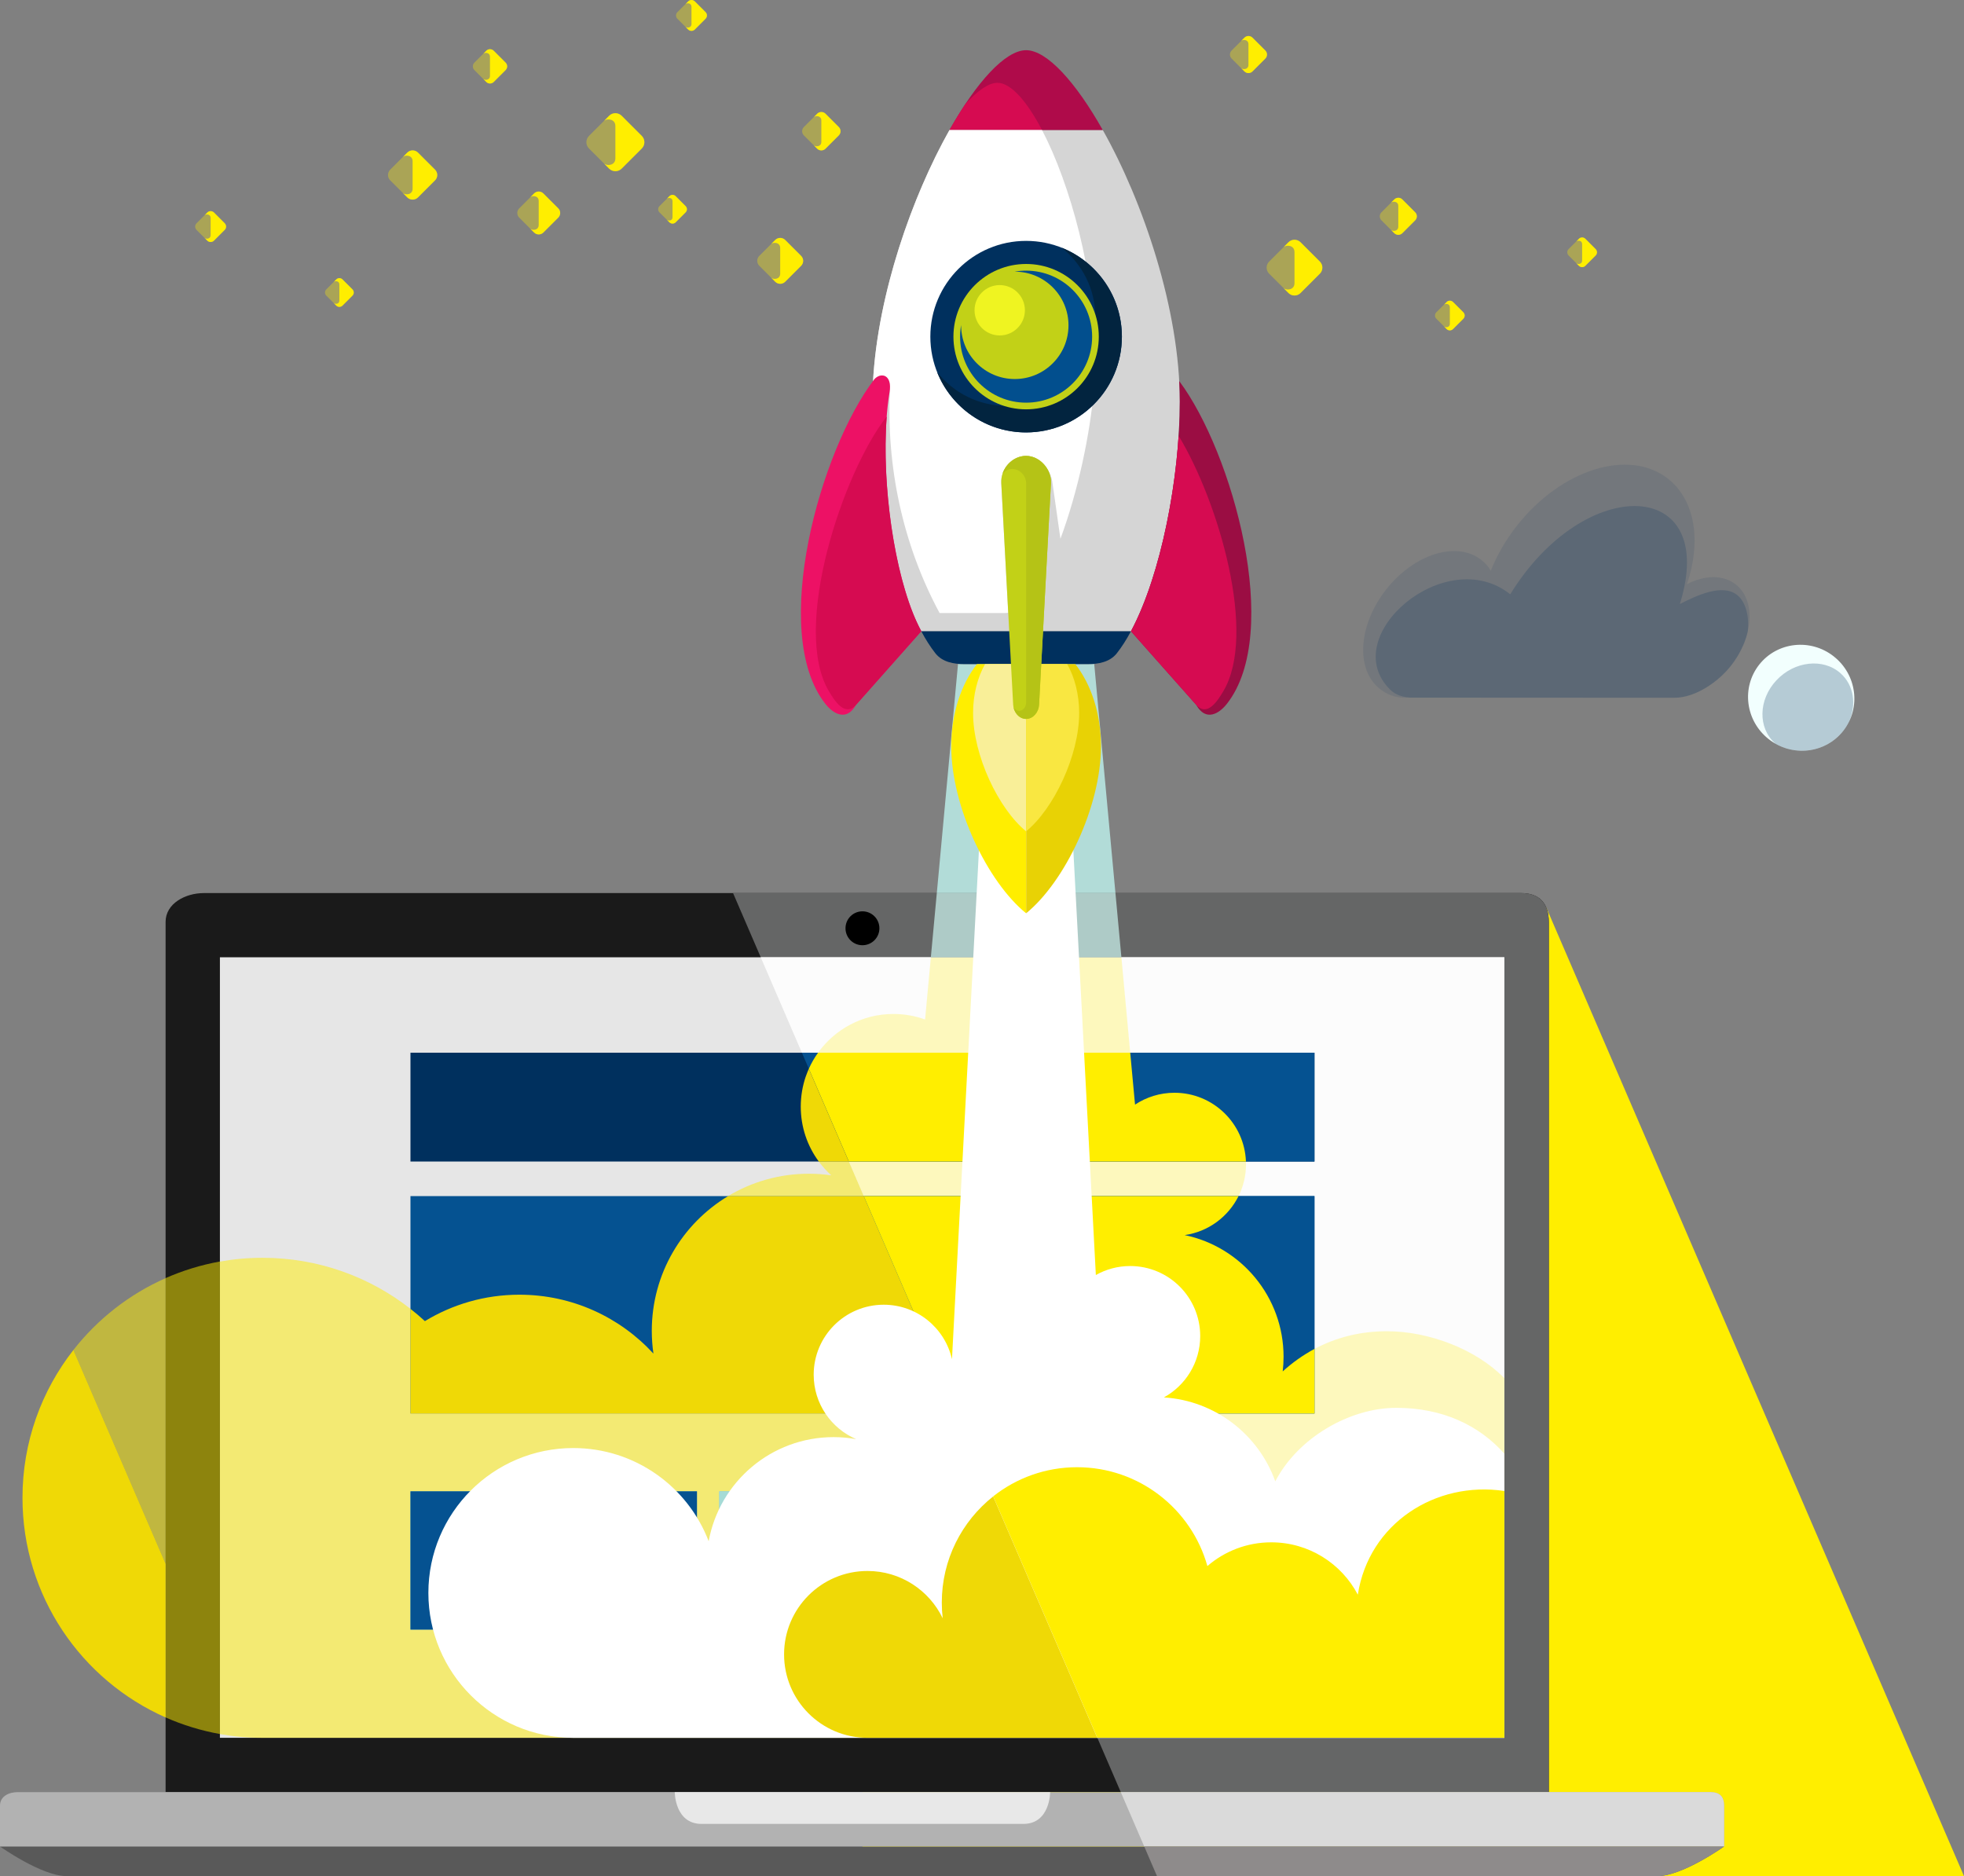 <svg xmlns="http://www.w3.org/2000/svg" id="Ebene_1" viewBox="0 0 713.66 681.73"><rect x="0" y="0" width="713.66" height="681.73" fill="#808080" stroke="none"/><defs><style>.cls-1,.cls-2{fill:#055291;}.cls-3{fill:#efd906;}.cls-3,.cls-4,.cls-5,.cls-2,.cls-6,.cls-7,.cls-8,.cls-9,.cls-10,.cls-11,.cls-12,.cls-13,.cls-14,.cls-15,.cls-16,.cls-17,.cls-18,.cls-19,.cls-20,.cls-21,.cls-22,.cls-23,.cls-24,.cls-25,.cls-26,.cls-27,.cls-28,.cls-29,.cls-30,.cls-31{fill-rule:evenodd;}.cls-4{fill:#fff;}.cls-32{fill:#aecbc7;}.cls-33{fill:#595959;}.cls-5{fill:#a5dbd6;}.cls-34{fill:#e6e6e6;}.cls-35{fill:#656666;}.cls-6{fill:#6ba585;}.cls-36,.cls-13,.cls-16,.cls-17,.cls-18{fill:#00305e;}.cls-7{fill:#b2dcd8;}.cls-8{opacity:.5;}.cls-8,.cls-9,.cls-10,.cls-15{fill:#fe0;}.cls-9,.cls-16{opacity:.25;}.cls-10{opacity:.33;}.cls-11{fill:#f9e741;}.cls-12{fill:#eff421;}.cls-14{fill:#9b0d43;}.cls-17{opacity:.1;}.cls-18{opacity:.2;}.cls-19{fill:#d5d5d5;}.cls-20{fill:#c2d117;}.cls-21{fill:#f2fffe;}.cls-22{fill:#ade4dd;}.cls-37{fill:#8dddd5;}.cls-23{fill:#b5c316;}.cls-38{fill:#72c5b9;}.cls-24{fill:#024f8e;}.cls-39{fill:#fcfcfc;}.cls-25{fill:#02243f;}.cls-26{fill:#e8d205;}.cls-27{fill:#f9ef98;}.cls-28{fill:#ed1165;}.cls-40{fill:#dadada;}.cls-41{fill:#1a1a1a;}.cls-42{fill:#8e8b8b;}.cls-29{fill:#d60b51;}.cls-43{fill:#e8e8e8;}.cls-30{fill:#af0b4a;}.cls-31{fill:#8ec8aa;}.cls-44{fill:#b2b2b2;}</style></defs><polygon class="cls-15" points="313.39 681.73 713.66 681.73 561.88 329.78 313.39 329.78 313.39 681.73 313.39 681.73"></polygon><path class="cls-41" d="M60.17,651.22v-316.23c0-6.69,7.2-10.47,13.9-10.47h478.66c6.69,0,10.06,3.78,10.06,10.47v316.23H60.17Z"></path><path class="cls-35" d="M407.26,651.22l-140.89-326.7h286.35c6.69,0,10.06,3.78,10.06,10.47v316.23h-155.53Z"></path><polygon class="cls-34" points="546.63 631.47 79.91 631.47 79.91 347.85 546.63 347.85 546.63 631.47 546.63 631.47"></polygon><path class="cls-33" d="M602.24,681.73H24.23c-9.09,0-24.23-10.77-24.23-10.77h626.48s-15.15,10.77-24.24,10.77h0Z"></path><path class="cls-44" d="M626.48,670.96H0v-14.85c0-3.34,3.14-4.9,6.49-4.9h614.99c3.35,0,5.01,1.55,5.01,4.9v14.85h0Z"></path><path class="cls-43" d="M371.86,662.76h-116.94c-9.74,0-9.74-11.55-9.74-11.55h136.42s0,11.55-9.74,11.55h0Z"></path><polygon class="cls-39" points="546.63 631.47 398.74 631.47 276.43 347.85 546.63 347.85 546.63 631.47 546.63 631.47"></polygon><path class="cls-40" d="M626.48,670.96h-210.7l-8.52-19.75h214.21c3.35,0,5.01,1.55,5.01,4.9v14.85h0Z"></path><path class="cls-42" d="M602.24,681.73h-181.82l-4.64-10.77h210.7s-15.15,10.77-24.24,10.77h0Z"></path><path d="M319.55,337.31c0,3.4-2.75,6.16-6.16,6.16s-6.16-2.75-6.16-6.16,2.76-6.16,6.16-6.16,6.16,2.76,6.16,6.16h0Z"></path><polygon class="cls-38" points="253.26 592.16 149.15 592.16 149.15 541.9 253.26 541.9 253.26 592.16 253.26 592.16"></polygon><polygon class="cls-36" points="477.64 422.07 149.15 422.07 149.15 382.53 477.64 382.53 477.64 422.07 477.64 422.07"></polygon><polygon class="cls-1" points="477.64 513.62 149.15 513.62 149.15 434.63 477.64 434.63 477.64 513.62 477.64 513.62"></polygon><polygon class="cls-38" points="477.64 592.16 373.53 592.16 373.53 541.9 477.64 541.9 477.64 592.16 477.64 592.16"></polygon><polygon class="cls-38" points="365.45 592.16 261.34 592.16 261.34 541.9 365.45 541.9 365.45 592.16 365.45 592.16"></polygon><polygon class="cls-1" points="477.64 422.07 308.44 422.07 291.39 382.53 477.64 382.53 477.64 422.07 477.64 422.07"></polygon><polygon class="cls-1" points="477.64 513.62 347.92 513.62 313.86 434.63 477.64 434.63 477.64 513.62 477.64 513.62"></polygon><polygon class="cls-37" points="477.64 592.16 381.79 592.16 373.53 573 373.53 541.9 477.64 541.9 477.64 592.16 477.64 592.16"></polygon><path class="cls-17" d="M606.11,173.96c9.97,7.84,12.12,22.89,6.89,38.29,6.43-3.28,13.15-3.49,17.74.13,7.33,5.76,6.49,19.06-1.87,29.7-4.38,5.57-12.68,11.48-20.38,11.48l-98.21-.03c-3.31,0-6.35-1.21-8.87-3.19-8.92-7.01-7.9-23.19,2.28-36.13,10.17-12.95,25.65-17.76,34.57-10.75,1.4,1.1,2.55,2.42,3.46,3.91,2.21-5.56,5.37-11.11,9.48-16.33,16.16-20.57,40.76-28.21,54.92-17.08h0Z"></path><path class="cls-18" d="M610.43,219.48c5.84-2.98,15.35-7.56,20.77-3.3,3.01,2.36,4.49,7.45,3.91,13.15h0s-.08.36-.08.36v.04s-.06.2-.06.2v.03s-.05.17-.05.17l-.05.2-.05.2-.04.16v.04s-.07.2-.07.2v.04s-.06.16-.06.16l-.06.2-.06.2-.03.1-.03.1-.13.4v.03s-.02.03-.02.03l-.14.4-.05.15-.07.2-.08.2-.03.08-.05.13-.08.2-.03.07-.11.26-.17.41-.03.07-.18.4-.02.05-.07.15-.09.2-.08.18v.02s-.02,0-.02,0c-.15.33-.32.67-.49,1v.03s-.26.48-.26.48l-.03.05-.03.05-.22.4-.04.08-.3.52-.3.5v.02s-.06.07-.06.07l-.24.4-.03.05-.22.34-.11.17-.02.02-.13.2-.18.27v.02s-.08.1-.08.1l-.27.39-.02.02h-.01s-.34.48-.34.48l-.02.03-.04.05-.29.38-.05.07-.02.03-.37.47c-4.38,5.57-12.68,11.48-20.38,11.48l-95.41-.03c-2.95-.04-5.88-.88-7.91-2.9-19.58-19.34,20.22-53.38,43.63-34.65,27.16-44.15,75.97-42.45,61.65,3.49h0ZM513.08,253.53h0,0Z"></path><path class="cls-8" d="M79.91,630.1c-6.9-1.24-13.51-3.28-19.75-6.04v-159.62c6.23-2.75,12.85-4.8,19.75-6.04v171.69h0Z"></path><polygon class="cls-7" points="340.41 324.51 348.11 241.31 397.61 241.31 405.32 324.51 340.41 324.51 340.41 324.51"></polygon><path class="cls-8" d="M381.79,592.16h-8.26v-19.15l-8.08-18.73v37.88h-104.11v-50.26h98.78l-12.2-28.28h-198.77v-38.02c-14.81-11.62-33.48-18.55-53.77-18.55-5.28,0-10.45.47-15.46,1.37v171.69c5.02.9,10.19,1.37,15.46,1.37h303.36l-16.95-39.31h0ZM149.14,541.9h104.11v50.26h-104.11v-50.26h0ZM313.85,434.63h-49.3c8.58-5.16,18.63-8.13,29.37-8.13,2.76,0,5.48.2,8.14.58-1.67-1.51-3.19-3.2-4.54-5.02h10.91l5.42,12.57h0Z"></path><path class="cls-9" d="M297.26,382.53c6.11-8.52,16.09-14.08,27.38-14.08,4.04,0,7.92.71,11.51,2.02l2.1-22.62h69.23l3.21,34.68h-113.43ZM373.53,541.9h104.12v50.26h-95.85l16.95,39.31h147.89v-130.66c-10.25-10.53-27.44-17.07-42.66-17.07-9.86,0-18.64,2.32-26.33,6.43v23.45h-129.73l12.2,28.28h5.34v12.38l8.08,18.73v-31.11h0ZM452.74,422.07c.01.33.02.67.02,1.01,0,4.15-.98,8.07-2.71,11.55h-136.2l-5.42-12.57h144.3Z"></path><path class="cls-15" d="M293.9,388.37c.93-2.07,2.05-4.02,3.36-5.84h113.43l1.75,18.86c4.11-2.72,9.03-4.31,14.33-4.31,14.01,0,25.43,11.09,25.97,24.98h-144.3l-14.53-33.69h0Z"></path><path class="cls-3" d="M347.92,513.62h-198.77v-38.02c1.81,1.42,3.56,2.91,5.25,4.46,10.01-6.09,21.76-9.6,34.33-9.6,19.28,0,36.63,8.25,48.71,21.41h0s0,0,0,0c-.39-2.7-.6-5.46-.6-8.27,0-20.79,11.11-38.98,27.72-48.96h49.3l34.06,78.98h0Z"></path><polygon class="cls-2" points="149.14 541.9 253.26 541.9 253.26 592.16 149.14 592.16 149.14 541.9 149.14 541.9"></polygon><polygon class="cls-5" points="261.34 541.9 360.11 541.9 365.45 554.28 365.45 592.16 261.34 592.16 261.34 541.9 261.34 541.9"></polygon><polygon class="cls-5" points="381.79 592.16 373.53 592.16 373.53 573.01 381.79 592.16 381.79 592.16"></polygon><path class="cls-3" d="M292.84,391.05c.32-.91.67-1.8,1.06-2.68l14.53,33.69h-10.91c-4.12-5.58-6.55-12.48-6.55-19.95,0-3.88.66-7.6,1.86-11.07h0Z"></path><path class="cls-15" d="M450.05,434.63c-3.73,7.5-10.97,12.94-19.57,14.17,20.52,4.26,35.93,22.44,35.93,44.22,0,1.8-.11,3.57-.31,5.31,3.52-3.19,7.37-5.94,11.55-8.17v23.45h-129.73l-34.06-78.98h136.2Z"></path><polygon class="cls-22" points="360.11 541.9 365.45 541.9 365.45 554.28 360.11 541.9 360.11 541.9"></polygon><polygon class="cls-22" points="373.53 541.9 477.64 541.9 477.64 592.16 381.79 592.16 373.53 573 373.53 541.9 373.53 541.9"></polygon><polygon class="cls-32" points="407.48 347.85 338.24 347.85 340.41 324.51 405.32 324.51 407.48 347.85 407.48 347.85"></polygon><path class="cls-4" d="M546.63,631.47v-103.25c-9.07-10.21-22.33-16.65-39.26-16.65s-35.72,10.84-43.97,26.71c-6.06-16.94-21.74-29.31-40.47-30.5,7.86-4.33,13.19-12.69,13.19-22.3,0-14.05-11.39-25.44-25.44-25.44-4.54,0-8.79,1.19-12.48,3.27l-11.76-221.99h-27.14l-13.38,252.57c-2.57-11.33-12.7-19.79-24.81-19.79-14.05,0-25.44,11.39-25.44,25.44,0,10.5,6.36,19.51,15.43,23.4-2.66-.48-5.41-.73-8.21-.73-22.64,0-41.47,16.31-45.38,37.83-7.56-19.8-26.74-33.86-49.2-33.86-29.08,0-52.65,23.57-52.65,52.65s23.57,52.65,52.65,52.65h338.33Z"></path><path class="cls-15" d="M493.39,579.46c-5.94-11.31-17.8-19.02-31.45-19.02-8.87,0-16.99,3.25-23.21,8.63-5.78-20.72-24.79-35.92-47.35-35.92-11.52,0-22.11,3.96-30.48,10.59l37.83,87.71h147.91v-89.66c-24.91-3.74-49.23,11.71-53.24,37.65h0Z"></path><path class="cls-3" d="M360.89,543.76c-11.37,9-18.67,22.93-18.67,38.56,0,1.94.11,3.84.33,5.72-4.89-10.17-15.29-17.19-27.33-17.19-16.74,0-30.31,13.57-30.31,30.31s13.57,30.31,30.31,30.31h83.49l-37.83-87.71h0Z"></path><path class="cls-21" d="M666.32,238.51c8.44,6.63,9.99,18.74,3.47,27.05-6.53,8.3-18.66,9.66-27.1,3.02-8.44-6.63-9.99-18.74-3.46-27.05,6.53-8.3,18.66-9.66,27.1-3.02h0Z"></path><path class="cls-16" d="M668.81,244.66c4.87,4.33,5.85,11.42,3.03,17.66-.56,1.13-1.25,2.22-2.06,3.24-5.89,7.5-16.36,9.33-24.55,4.73l-.22-.19c-6.31-5.61-6.09-15.86.48-22.89,6.57-7.03,17.01-8.17,23.32-2.56h0Z"></path><path class="cls-3" d="M60.17,624.07c-30.63-13.53-52-44.17-52-79.81,0-20.26,6.91-38.9,18.5-53.7l33.51,77.69v55.82h0Z"></path><path class="cls-8" d="M26.66,490.56c8.8-11.24,20.29-20.27,33.51-26.11v103.8l-33.51-77.69h0Z"></path><path class="cls-19" d="M410.96,229.39c10.91-20.32,17.75-55.69,17.75-83.45,0-33.43-13.3-72.64-28-98.71h-55.68c-14.71,26.07-28,65.29-28,98.71,0,27.76,6.84,63.14,17.75,83.45h76.19Z"></path><path class="cls-13" d="M350.27,241.31c-3.5,0-7.79-.65-10.35-3.89-1.8-2.29-3.53-4.99-5.16-8.03h76.19c-1.63,3.04-3.35,5.74-5.16,8.03-2.56,3.24-6.85,3.89-10.35,3.89h-45.18Z"></path><path class="cls-30" d="M345.02,47.23c9.83-17.43,20.3-28.99,27.84-28.99s18.01,11.56,27.84,28.99h-55.68Z"></path><path class="cls-29" d="M378.63,47.23c-5.53-10.55-11.36-17.14-16.19-17.14-3.17,0-7.22,2.83-11.67,7.74-1.92,2.89-3.84,6.03-5.74,9.4h33.6Z"></path><path class="cls-4" d="M385.33,195.78c6.27-16.89,10.85-37.89,12.26-55.39,2.34-28.87-5.42-62.74-15.2-85.26-1.23-2.82-2.49-5.47-3.76-7.9h-33.6c-13.62,24.15-26.03,59.58-27.79,91.23.16-.22.32-.44.48-.65,2.28-2.48,6.03-1.81,5.67,3.54h0c-1.39,28.06,4.57,56.4,18.03,81.41h23.25c.55,0,1.12-.02,1.7-.08l-2.53-47.11c-.28-5.34,4.06-9.91,9.03-9.91,2.94,0,5.66,1.72,7.33,4.16,1.13,1.56,1.81,3.14,2.15,5.04l2.98,20.91h0Z"></path><path class="cls-15" d="M372.86,331.87c-14.07-11.43-27.2-38.79-27.2-60.67,0-11.93,3.62-22.63,9.35-29.89h17.85v90.56h0Z"></path><path class="cls-26" d="M372.86,331.87c14.07-11.43,27.2-38.79,27.2-60.67,0-11.93-3.62-22.63-9.34-29.89h-17.85v90.56h0Z"></path><path class="cls-27" d="M372.86,302.08c-9.97-8.1-19.27-27.49-19.27-43,0-6.74,1.63-12.93,4.35-17.77h14.92v60.77h0Z"></path><path class="cls-11" d="M372.86,302.08c9.97-8.1,19.28-27.49,19.28-43,0-6.74-1.63-12.93-4.35-17.77h-14.92v60.77h0Z"></path><path class="cls-31" d="M372.86,146.32c-13.25,0-23.99-10.74-23.99-23.99s10.74-23.99,23.99-23.99v47.98h0Z"></path><path class="cls-6" d="M372.86,146.32c13.25,0,23.99-10.74,23.99-23.99s-10.74-23.99-23.99-23.99v47.98h0Z"></path><path class="cls-13" d="M372.86,157.13c-19.22,0-34.8-15.58-34.8-34.8s15.58-34.8,34.8-34.8,34.8,15.58,34.8,34.8-15.58,34.8-34.8,34.8h0Z"></path><path class="cls-14" d="M410.96,229.39l23.71,26.74c3.48,6.18,8.31,3.22,11.14-.37,20.3-25.78,2.07-91.38-17.32-117.3.14,2.52.21,5.02.21,7.48,0,27.68-6.8,62.93-17.65,83.27l-.09.18h0Z"></path><path class="cls-29" d="M410.96,229.39l23.71,26.74c4.1,4.62,7.98-1.83,9.81-4.89,12.43-20.67-1.61-68.75-16.2-92.89-1.64,25.24-7.99,53.66-17.33,71.04h0Z"></path><path class="cls-28" d="M334.76,229.39l-23.71,26.74c-3.48,6.18-8.31,3.22-11.14-.37-20.47-26-1.77-92.49,17.8-117.95,2.44-2.65,6.58-1.7,5.52,4.76-4.21,25.87,1.05,67.38,11.53,86.82h0Z"></path><path class="cls-29" d="M334.76,229.39l-23.71,26.74c-4.1,4.62-7.97-1.83-9.81-4.89-13.79-22.93,5-79.6,20.97-99.89-.03.37-.06.75-.08,1.12v.14s-.07,1.01-.07,1.01l-.02.28-.05.96-.02.35-.04.96v.29c-1.02,25.06,4.09,56.69,12.84,72.92h0Z"></path><path class="cls-20" d="M372.86,165.66c4.97,0,9.3,4.9,9.03,9.91l-4.33,80.59c-.14,2.58-2.12,5.08-4.7,5.08s-4.57-2.53-4.7-5.08l-4.33-80.59c-.28-5.34,4.06-9.91,9.03-9.91h0Z"></path><path class="cls-23" d="M372.86,165.66c4.97,0,9.3,4.9,9.03,9.91l-4.33,80.59c-.14,2.58-2.12,5.08-4.7,5.08-2.28,0-4.04-1.91-4.56-4.08.5.69,1.28,1.16,2.15,1.11,1.41-.07,2.41-1.49,2.41-2.9v-79.84c0-2.73-2.5-5.27-5.2-5.12-1.31.07-2.52.73-3.37,1.71,1.24-3.72,4.72-6.47,8.56-6.47h0Z"></path><path class="cls-25" d="M372.86,157.13c-14.67,0-27.22-9.08-32.34-21.92,5.9,7.48,15.04,12.29,25.31,12.29,17.78,0,32.2-14.42,32.2-32.2,0-10.27-4.8-19.41-12.29-25.31,12.84,5.12,21.92,17.67,21.92,32.34,0,19.22-15.58,34.8-34.8,34.8h0Z"></path><path class="cls-20" d="M372.86,148.74c-14.59,0-26.41-11.83-26.41-26.41s11.83-26.41,26.41-26.41,26.41,11.82,26.41,26.41-11.82,26.41-26.41,26.41h0Z"></path><path class="cls-20" d="M372.86,146.32c-13.25,0-23.99-10.74-23.99-23.99s10.74-23.99,23.99-23.99,23.99,10.74,23.99,23.99-10.74,23.99-23.99,23.99h0Z"></path><path class="cls-12" d="M363.27,103.59c5.05,0,9.15,4.1,9.15,9.15s-4.1,9.15-9.15,9.15-9.15-4.1-9.15-9.15,4.1-9.15,9.15-9.15h0Z"></path><path class="cls-24" d="M372.86,146.32c-13.25,0-23.99-10.74-23.99-23.99,0-1.44.13-2.84.37-4.21v.1c0,10.78,8.73,19.51,19.51,19.51s19.51-8.74,19.51-19.51-8.73-19.51-19.51-19.51h-.1c1.37-.24,2.77-.37,4.21-.37,13.25,0,23.99,10.74,23.99,23.99s-10.74,23.99-23.99,23.99h0Z"></path><path class="cls-10" d="M71.42,81.12l3.9-3.9c.67-.67,1.76-.67,2.43,0l3.9,3.9c.67.67.67,1.76,0,2.43l-3.9,3.9c-.67.67-1.76.67-2.43,0l-3.9-3.9c-.67-.67-.67-1.76,0-2.43h0Z"></path><path class="cls-15" d="M75.32,77.22c.67-.67,1.76-.67,2.43,0l3.9,3.9c.33.33.5.77.5,1.21s-.17.88-.5,1.21l-3.9,3.9c-.67.67-1.76.67-2.43,0l-1.01-1.01c.53.53,2.23.47,2.23-.97v-6.25c0-1.45-1.69-1.51-2.23-.97l1.01-1.01h0Z"></path><path class="cls-10" d="M118.56,105.16l3.63-3.63c.62-.62,1.64-.62,2.26,0l3.63,3.63c.62.62.62,1.64,0,2.26l-3.63,3.63c-.62.62-1.64.62-2.26,0l-3.63-3.63c-.62-.62-.62-1.64,0-2.26h0Z"></path><path class="cls-15" d="M122.19,101.53c.62-.62,1.64-.62,2.26,0l3.63,3.63c.31.31.47.72.47,1.13,0,.41-.15.82-.47,1.13l-3.63,3.63c-.62.62-1.64.62-2.26,0l-.94-.94c.5.5,2.07.44,2.07-.91v-5.82c0-1.35-1.57-1.41-2.07-.91l.94-.94h0Z"></path><path class="cls-10" d="M141.78,61.66l6.22-6.22c1.06-1.06,2.8-1.06,3.87,0l6.22,6.22c1.06,1.06,1.06,2.8,0,3.87l-6.22,6.22c-1.07,1.06-2.8,1.06-3.87,0l-6.22-6.22c-1.06-1.06-1.06-2.8,0-3.87h0Z"></path><path class="cls-15" d="M148,55.44c1.06-1.06,2.81-1.06,3.87,0l6.22,6.22c.53.53.8,1.23.8,1.93s-.27,1.4-.8,1.93l-6.22,6.22c-1.06,1.06-2.8,1.06-3.87,0l-1.62-1.62c.85.85,3.55.75,3.55-1.55v-9.96c0-2.31-2.7-2.41-3.55-1.55l1.62-1.62h0Z"></path><path class="cls-10" d="M188.66,75.71l5.42-5.42c.93-.93,2.44-.93,3.37,0l5.42,5.42c.93.93.93,2.44,0,3.37l-5.42,5.42c-.93.93-2.44.93-3.37,0l-5.42-5.42c-.93-.93-.93-2.44,0-3.37h0Z"></path><path class="cls-15" d="M194.07,70.29c.93-.93,2.44-.93,3.37,0l5.42,5.42c.46.46.7,1.07.69,1.68,0,.61-.23,1.22-.69,1.68l-5.42,5.42c-.93.93-2.44.93-3.37,0l-1.41-1.41c.74.74,3.09.66,3.09-1.35v-8.68c0-2.01-2.35-2.1-3.09-1.35l1.41-1.41h0Z"></path><path class="cls-10" d="M172.37,22.76l4.33-4.33c.74-.74,1.95-.74,2.7,0l4.33,4.33c.74.74.74,1.95,0,2.7l-4.33,4.33c-.74.74-1.95.74-2.7,0l-4.33-4.33c-.74-.74-.74-1.95,0-2.7h0Z"></path><path class="cls-15" d="M176.7,18.43c.74-.74,1.95-.74,2.7,0l4.33,4.33c.37.37.56.86.56,1.35s-.19.98-.56,1.35l-4.33,4.33c-.74.74-1.96.74-2.7,0l-1.13-1.13c.59.59,2.47.52,2.47-1.08v-6.94c0-1.61-1.88-1.68-2.47-1.08l1.13-1.13h0Z"></path><path class="cls-10" d="M214.01,49.39l7.32-7.32c1.25-1.25,3.3-1.25,4.56,0l7.32,7.32c1.25,1.25,1.25,3.3,0,4.56l-7.32,7.32c-1.25,1.25-3.3,1.25-4.56,0l-7.32-7.32c-1.25-1.25-1.25-3.3,0-4.56h0Z"></path><path class="cls-15" d="M221.33,42.07c1.25-1.25,3.3-1.25,4.56,0l7.32,7.32c.63.63.94,1.45.94,2.28s-.31,1.65-.94,2.28l-7.32,7.32c-1.25,1.25-3.3,1.25-4.56,0l-1.9-1.9c1,1,4.18.89,4.18-1.83v-11.73c0-2.72-3.18-2.84-4.18-1.83l1.9-1.9h0Z"></path><path class="cls-10" d="M239.62,74.91l3.63-3.63c.62-.62,1.64-.62,2.26,0l3.63,3.63c.62.62.62,1.64,0,2.26l-3.63,3.63c-.62.62-1.64.62-2.26,0l-3.63-3.63c-.62-.62-.62-1.64,0-2.26h0Z"></path><path class="cls-15" d="M243.25,71.27c.62-.62,1.64-.62,2.26,0l3.63,3.63c.31.31.47.72.47,1.13,0,.41-.15.82-.47,1.13l-3.63,3.63c-.62.62-1.64.62-2.26,0l-.94-.94c.5.5,2.07.44,2.07-.91v-5.82c0-1.35-1.57-1.4-2.07-.91l.94-.94h0Z"></path><path class="cls-10" d="M246.15,4.4l3.9-3.9c.67-.67,1.76-.67,2.42,0l3.9,3.9c.67.67.67,1.76,0,2.43l-3.9,3.9c-.67.67-1.76.67-2.42,0l-3.9-3.9c-.67-.67-.67-1.76,0-2.43h0Z"></path><path class="cls-15" d="M250.05.5c.67-.67,1.76-.67,2.43,0l3.9,3.9c.33.33.5.77.5,1.21s-.17.88-.5,1.21l-3.9,3.9c-.67.67-1.76.67-2.43,0l-1.01-1.01c.53.53,2.23.47,2.23-.97V2.49c0-1.45-1.69-1.51-2.23-.97l1.01-1.01h0Z"></path><path class="cls-10" d="M292.09,46.17l4.85-4.85c.83-.83,2.19-.83,3.01,0l4.85,4.85c.83.83.83,2.19,0,3.02l-4.85,4.85c-.83.83-2.19.83-3.01,0l-4.85-4.85c-.83-.83-.83-2.19,0-3.02h0Z"></path><path class="cls-15" d="M296.94,41.32c.83-.83,2.19-.83,3.02,0l4.85,4.85c.41.42.62.96.62,1.51s-.21,1.09-.62,1.51l-4.85,4.85c-.83.83-2.19.83-3.02,0l-1.26-1.26c.66.66,2.77.59,2.77-1.21v-7.77c0-1.8-2.1-1.88-2.77-1.21l1.26-1.26h0Z"></path><path class="cls-10" d="M275.9,92.98l5.8-5.8c.99-.99,2.61-.99,3.6,0l5.8,5.8c.99.99.99,2.61,0,3.6l-5.8,5.8c-.99.99-2.61.99-3.6,0l-5.8-5.8c-.99-.99-.99-2.61,0-3.6h0Z"></path><path class="cls-15" d="M281.7,87.19c.99-.99,2.61-.99,3.61,0l5.8,5.8c.5.5.74,1.15.74,1.8,0,.65-.25,1.31-.74,1.8l-5.8,5.8c-.99.99-2.61.99-3.61,0l-1.51-1.51c.8.79,3.31.7,3.31-1.45v-9.29c0-2.15-2.51-2.24-3.31-1.45l1.51-1.51h0Z"></path><path class="cls-10" d="M461.15,95.06l7.04-7.04c1.2-1.2,3.17-1.2,4.38,0l7.04,7.04c1.2,1.2,1.2,3.17,0,4.38l-7.04,7.04c-1.2,1.2-3.17,1.2-4.38,0l-7.04-7.04c-1.2-1.21-1.2-3.17,0-4.38h0Z"></path><path class="cls-15" d="M468.19,88.02c1.2-1.2,3.17-1.2,4.38,0l7.04,7.04c.6.6.9,1.4.9,2.19s-.3,1.59-.9,2.19l-7.04,7.04c-1.2,1.2-3.17,1.21-4.38,0l-1.83-1.83c.97.96,4.02.85,4.02-1.76v-11.28c0-2.61-3.05-2.73-4.02-1.76l1.83-1.83h0Z"></path><path class="cls-10" d="M447.52,18.37l4.68-4.69c.8-.8,2.11-.8,2.91,0l4.68,4.69c.8.8.8,2.11,0,2.91l-4.68,4.69c-.8.8-2.11.8-2.91,0l-4.68-4.69c-.8-.8-.8-2.11,0-2.91h0Z"></path><path class="cls-15" d="M452.2,13.68c.8-.8,2.11-.8,2.91,0l4.68,4.68c.4.4.6.93.6,1.46s-.2,1.06-.6,1.46l-4.68,4.68c-.8.8-2.11.8-2.91,0l-1.22-1.22c.64.64,2.67.57,2.67-1.17v-7.51c0-1.74-2.03-1.81-2.67-1.17l1.22-1.22h0Z"></path><path class="cls-10" d="M501.97,77.15l4.68-4.69c.8-.8,2.11-.8,2.91,0l4.68,4.69c.8.8.8,2.11,0,2.91l-4.68,4.69c-.8.8-2.11.8-2.91,0l-4.68-4.69c-.8-.8-.8-2.11,0-2.91h0Z"></path><path class="cls-15" d="M506.65,72.46c.8-.8,2.11-.8,2.91,0l4.68,4.68c.4.4.6.93.6,1.46s-.2,1.06-.6,1.46l-4.68,4.68c-.8.8-2.11.8-2.91,0l-1.22-1.22c.64.64,2.67.57,2.67-1.17v-7.51c0-1.74-2.03-1.81-2.67-1.17l1.22-1.22h0Z"></path><path class="cls-10" d="M521.91,113.48l3.75-3.75c.64-.64,1.69-.64,2.33,0l3.75,3.75c.64.64.64,1.69,0,2.33l-3.75,3.75c-.64.64-1.69.64-2.33,0l-3.75-3.75c-.64-.64-.64-1.69,0-2.33h0Z"></path><path class="cls-15" d="M525.66,109.74c.64-.64,1.69-.64,2.33,0l3.75,3.75c.32.32.48.74.48,1.17s-.16.84-.48,1.17l-3.75,3.75c-.64.64-1.69.64-2.33,0l-.97-.97c.51.51,2.14.45,2.14-.94v-6c0-1.39-1.63-1.45-2.14-.94l.97-.97h0Z"></path><path class="cls-10" d="M569.98,90.51l3.75-3.75c.64-.64,1.69-.64,2.33,0l3.75,3.75c.64.64.64,1.69,0,2.33l-3.75,3.75c-.64.64-1.69.64-2.33,0l-3.75-3.75c-.64-.64-.64-1.69,0-2.33h0Z"></path><path class="cls-15" d="M573.73,86.76c.64-.64,1.69-.64,2.33,0l3.75,3.75c.32.32.48.74.48,1.17s-.16.85-.48,1.17l-3.75,3.75c-.64.64-1.69.64-2.33,0l-.97-.97c.51.51,2.14.45,2.14-.94v-6c0-1.39-1.63-1.45-2.14-.94l.97-.97h0Z"></path></svg>
